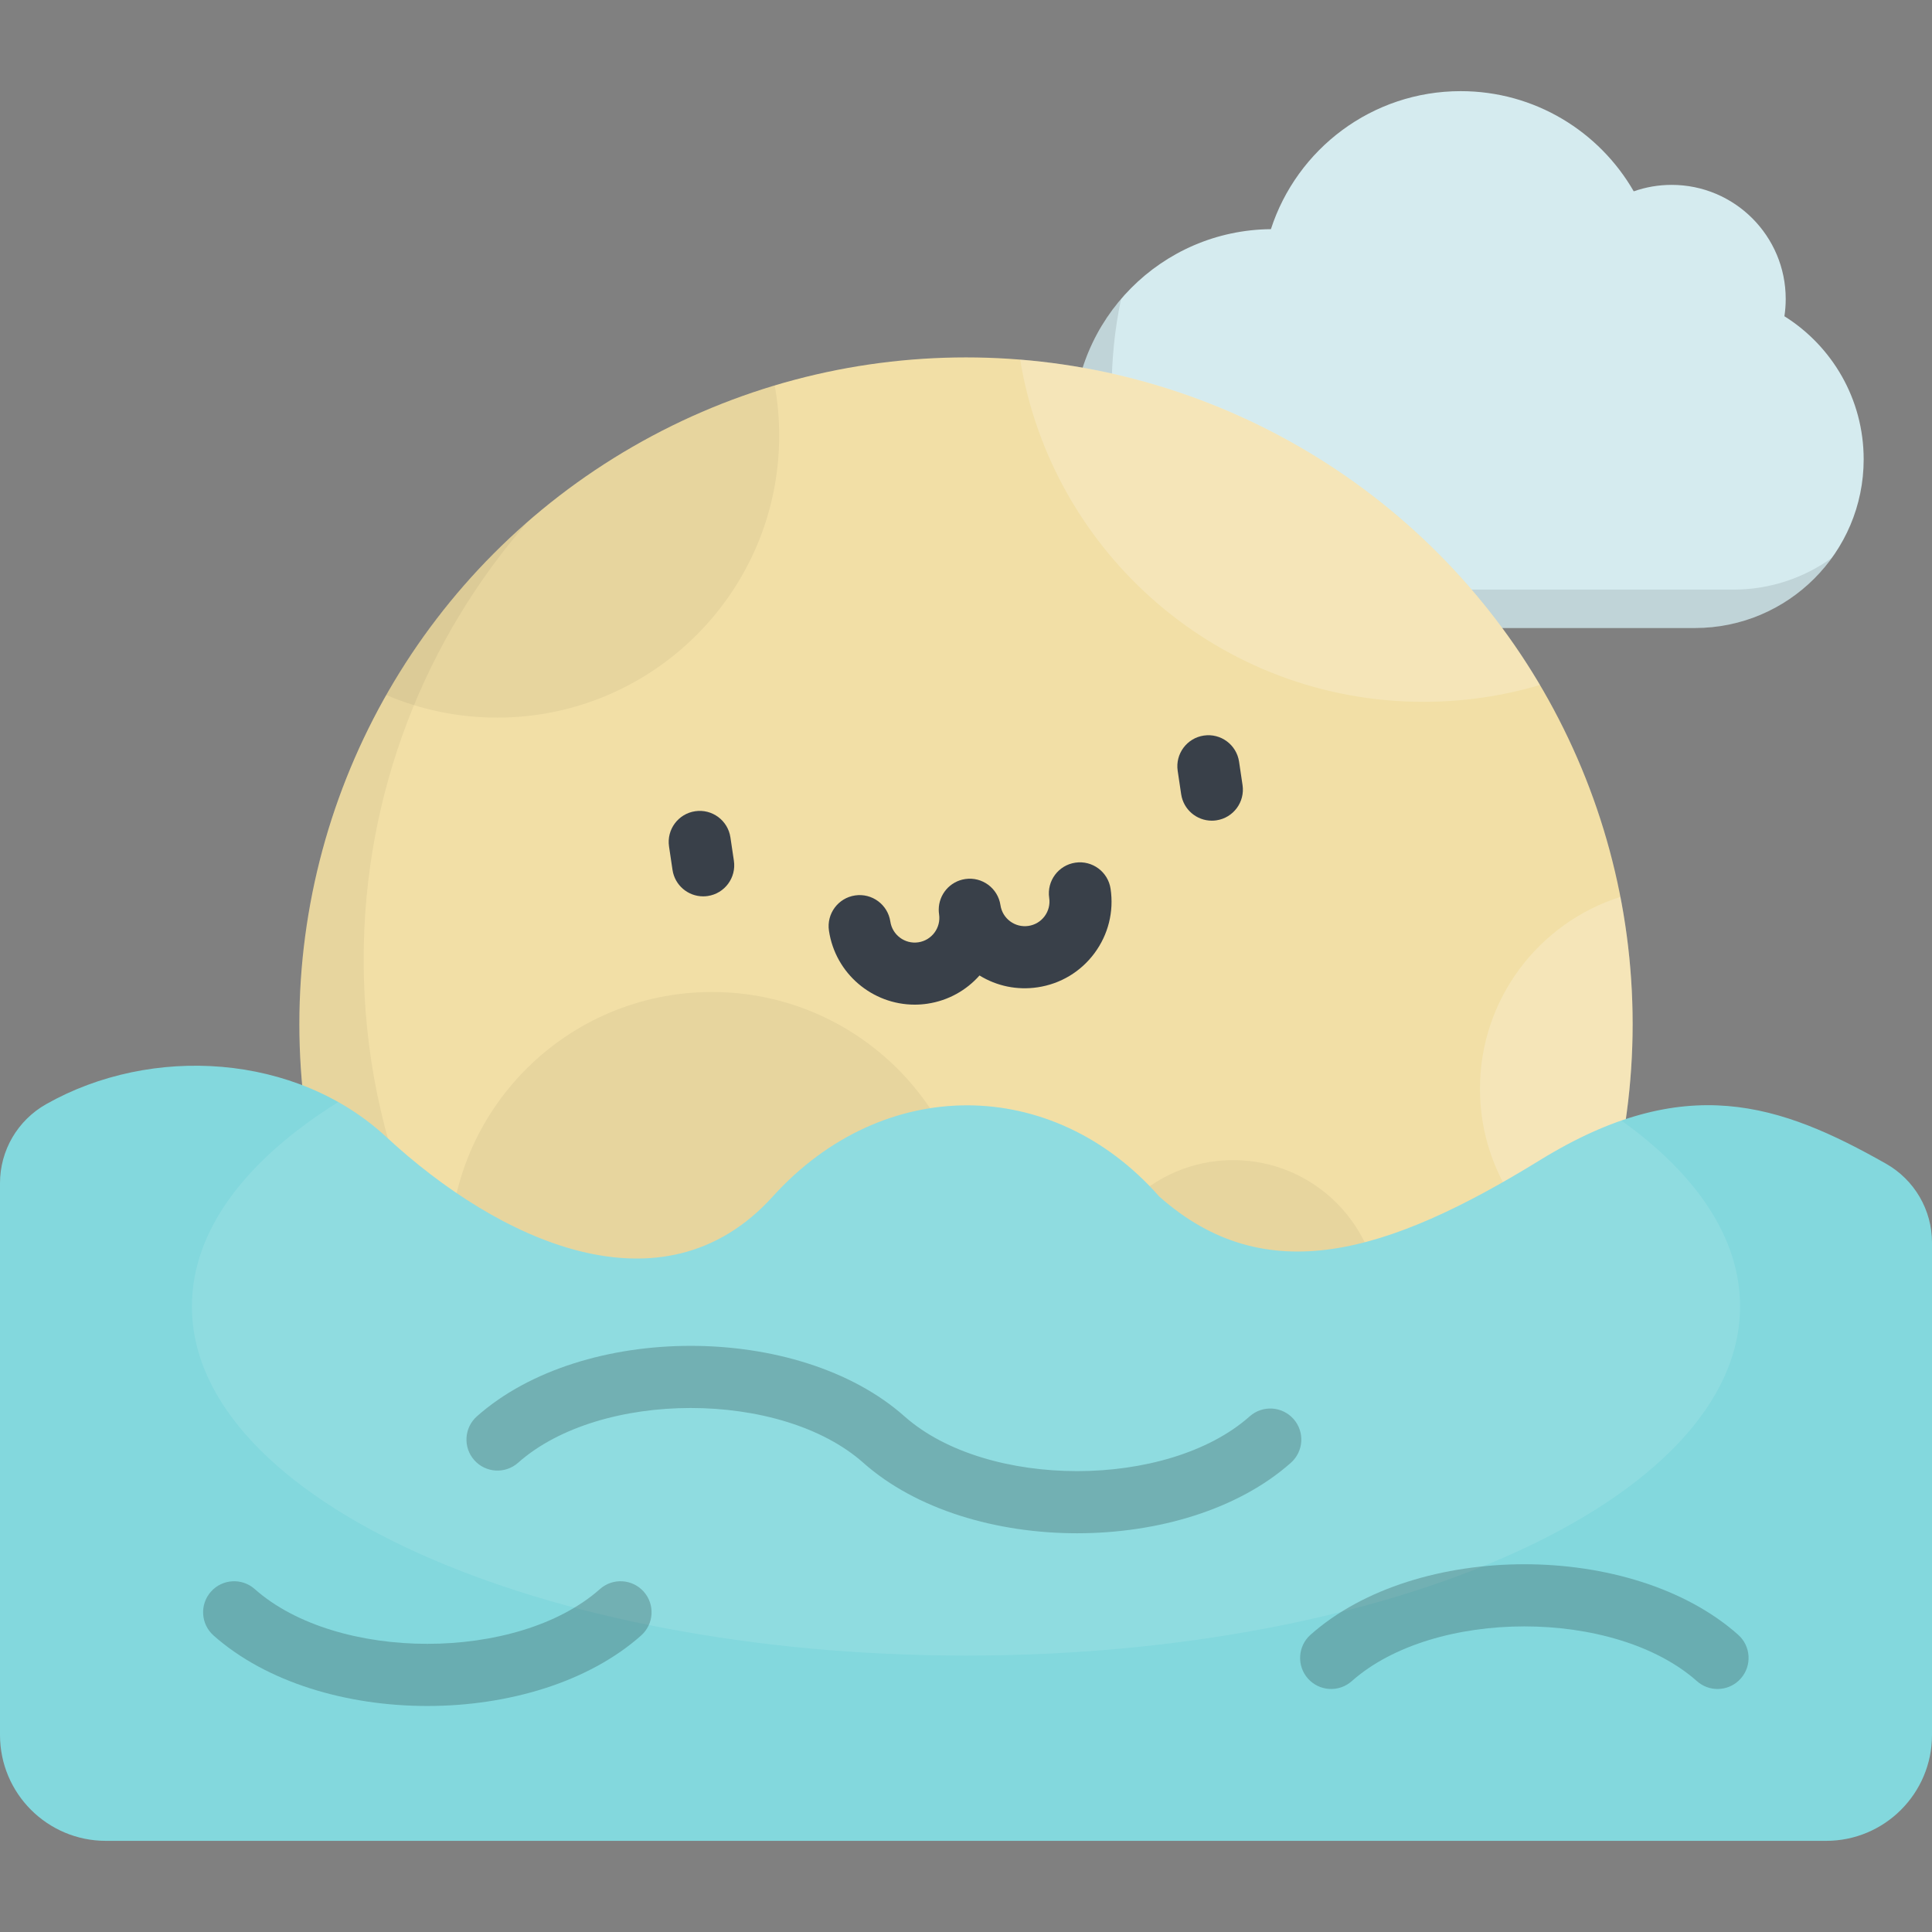 <?xml version="1.0" encoding="iso-8859-1"?>
<!-- Generator: Adobe Illustrator 19.0.0, SVG Export Plug-In . SVG Version: 6.00 Build 0)  -->
<svg version="1.1" id="Layer_1" xmlns="http://www.w3.org/2000/svg" xmlns:xlink="http://www.w3.org/1999/xlink" x="0px" y="0px"
	 viewBox="0 0 512 512" style="enable-background:new 0 0 512 512;" xml:space="preserve">
<rect x="0" y="0" width="512" height="512" fill="#808080" stroke="none"/>
<path style="fill:#D5EBEF;" d="M472.887,83.808c0.227-1.493,0.345-3.022,0.345-4.578c0-16.7-13.537-30.237-30.237-30.237
	c-3.52,0-6.897,0.607-10.038,1.714c-9.121-15.867-26.24-26.553-45.855-26.553c-23.51,0-43.431,15.352-50.296,36.576
	c-28.978,0.249-52.393,23.813-52.393,52.849c0,29.191,23.663,52.854,52.854,52.854H449.18c24.694,0,44.713-20.019,44.713-44.713
	C493.891,105.736,485.502,91.713,472.887,83.808z"/>
<path style="opacity:0.1;enable-background:new    ;" d="M459.361,156.254H347.447c-29.191,0-52.854-23.663-52.854-52.854
	c0-7.814,0.789-16.15,2.504-24.168c-7.908,9.238-12.685,21.235-12.685,34.349c0,29.191,23.663,52.854,52.854,52.854H449.18
	c14.945,0,28.177-7.334,36.295-18.599C478.127,153.131,469.108,156.254,459.361,156.254z"/>
<circle style="fill:#F2DFA6;" cx="255.999" cy="271.383" r="176.667"/>
<path style="opacity:0.05;enable-background:new    ;" d="M205.302,102.107c-43.952,13.145-80.714,42.932-102.969,82.055
	c9.025,3.866,18.964,6.009,29.405,6.009c41.282,0,74.748-33.466,74.748-74.748C206.486,110.879,206.08,106.429,205.302,102.107z"/>
<circle style="opacity:0.05;enable-background:new    ;" cx="326.8" cy="346.208" r="38.761"/>
<circle style="opacity:0.05;enable-background:new    ;" cx="188.685" cy="332.48" r="69.584"/>
<path style="opacity:0.05;enable-background:new    ;" d="M273.041,431.014c-97.573,0-176.672-79.098-176.672-176.672
	c0-44.45,16.42-85.061,43.519-116.111c-37.109,32.387-60.559,80.029-60.559,133.152c0,97.573,79.098,176.672,176.672,176.672
	c53.123,0,100.765-23.451,133.152-60.559C358.101,414.594,317.49,431.014,273.041,431.014z"/>
<g>
	<path style="opacity:0.2;fill:#FFFFFF;enable-background:new    ;" d="M270.353,95.294c8.417,51.442,53.064,90.701,106.888,90.701
		c10.733,0,21.098-1.569,30.886-4.476C379.663,133.438,329.063,100.016,270.353,95.294z"/>
	<path style="opacity:0.2;fill:#FFFFFF;enable-background:new    ;" d="M429.447,237.679c-21.589,6.83-37.24,27.018-37.24,50.866
		c0,20.444,11.506,38.193,28.389,47.149c7.793-19.93,12.076-41.62,12.076-64.312C432.672,259.855,431.555,248.591,429.447,237.679z"
		/>
</g>
<g>
	<path style="fill:#394049;" d="M242.395,266.242c-11.188,0.001-21.018-8.206-22.713-19.597c-0.669-4.492,2.431-8.677,6.923-9.344
		c4.491-0.668,8.675,2.431,9.343,6.923c0.53,3.561,3.861,6.026,7.42,5.498c3.56-0.53,6.026-3.857,5.498-7.42
		c-0.061-0.408-0.091-0.814-0.091-1.214c-0.003-4.01,2.931-7.523,7.015-8.131c4.478-0.672,8.675,2.432,9.342,6.925
		c0.257,1.725,1.169,3.246,2.571,4.284c1.4,1.038,3.124,1.468,4.848,1.213c1.725-0.257,3.247-1.17,4.285-2.57
		c1.037-1.401,1.468-3.123,1.212-4.848c-0.669-4.492,2.431-8.677,6.923-9.344c4.489-0.671,8.675,2.431,9.344,6.923
		c0.904,6.071-0.612,12.131-4.265,17.061c-3.654,4.931-9.01,8.144-15.08,9.047c-5.404,0.804-10.795-0.307-15.39-3.136
		c-3.456,3.9-8.247,6.652-13.793,7.478C244.649,266.16,243.514,266.242,242.395,266.242z"/>
	<path style="fill:#394049;" d="M186.346,237.543c-4.007,0-7.516-2.932-8.123-7.015l-0.922-6.198
		c-0.668-4.492,2.432-8.677,6.923-9.344c4.49-0.67,8.675,2.432,9.343,6.924l0.922,6.198c0.668,4.492-2.432,8.677-6.923,9.344
		C187.157,237.513,186.749,237.543,186.346,237.543z"/>
	<path style="fill:#394049;" d="M321.144,217.488c-4.007,0-7.515-2.932-8.123-7.015l-0.922-6.197
		c-0.669-4.492,2.432-8.677,6.923-9.344c4.493-0.67,8.675,2.432,9.343,6.924l0.922,6.197c0.669,4.492-2.432,8.677-6.923,9.344
		C321.954,217.458,321.546,217.488,321.144,217.488z"/>
</g>
<path style="fill:#83D8DD;" d="M408.127,307.445c-40.497,24.928-72.767,34.639-100.927,9.643l0,0
	c-28.211-32.077-73.143-32.349-102.4,0s-72.96,11.531-102.401-15.753c-23.912-22.162-62.201-24.547-90.188-8.709
	C4.673,296.892,0,304.874,0,313.535v146.246c0,15.499,12.565,28.064,28.064,28.064h455.873c15.499,0,28.064-12.565,28.064-28.064
	V329.29c0-8.662-4.673-16.645-12.212-20.91C471.801,292.542,446.547,283.796,408.127,307.445z"/>
<path style="opacity:0.1;fill:#FFFFFF;enable-background:new    ;" d="M429.705,296.965c-6.753,2.341-13.899,5.754-21.577,10.48
	c-40.497,24.928-72.767,34.639-100.927,9.643l0,0c-28.211-32.077-73.143-32.349-102.4,0s-72.96,11.531-102.401-15.753
	c-3.907-3.621-8.202-6.703-12.769-9.275c-24.389,15.224-38.773,33.926-38.773,54.144c0,51.11,91.844,92.542,205.138,92.542
	s205.138-41.432,205.138-92.542C461.136,328.107,449.609,311.226,429.705,296.965z"/>
<g style="opacity:0.2;">
	<path d="M455.165,447.598c-1.942,0-3.89-0.683-5.456-2.073c-21.802-19.351-69.681-19.351-91.483,0
		c-3.397,3.015-8.595,2.705-11.61-0.691c-3.014-3.397-2.705-8.594,0.692-11.61c28.064-24.912,85.255-24.912,113.318,0
		c3.397,3.015,3.706,8.213,0.692,11.61C459.694,446.664,457.434,447.598,455.165,447.598z"/>
	<path d="M113.249,452.104c-21.315,0-42.625-6.227-56.658-18.684c-3.398-3.015-3.706-8.213-0.692-11.61
		c3.015-3.397,8.213-3.706,11.61-0.691c21.803,19.353,69.679,19.353,91.482,0c3.396-3.015,8.594-2.706,11.61,0.691
		c3.014,3.397,2.705,8.594-0.692,11.61C155.878,445.875,134.56,452.104,113.249,452.104z"/>
	<path d="M285.441,406.332c-21.314,0-42.627-6.228-56.659-18.684c-21.804-19.352-69.679-19.352-91.483,0
		c-3.397,3.015-8.595,2.705-11.61-0.691c-3.014-3.397-2.705-8.594,0.692-11.61c28.064-24.912,85.255-24.912,113.318,0
		c21.804,19.353,69.679,19.353,91.483,0c3.396-3.015,8.593-2.705,11.61,0.691c3.014,3.397,2.705,8.594-0.692,11.61
		C328.068,400.104,306.754,406.332,285.441,406.332z"/>
</g>
<g>
</g>
<g>
</g>
<g>
</g>
<g>
</g>
<g>
</g>
<g>
</g>
<g>
</g>
<g>
</g>
<g>
</g>
<g>
</g>
<g>
</g>
<g>
</g>
<g>
</g>
<g>
</g>
<g>
</g>
</svg>
